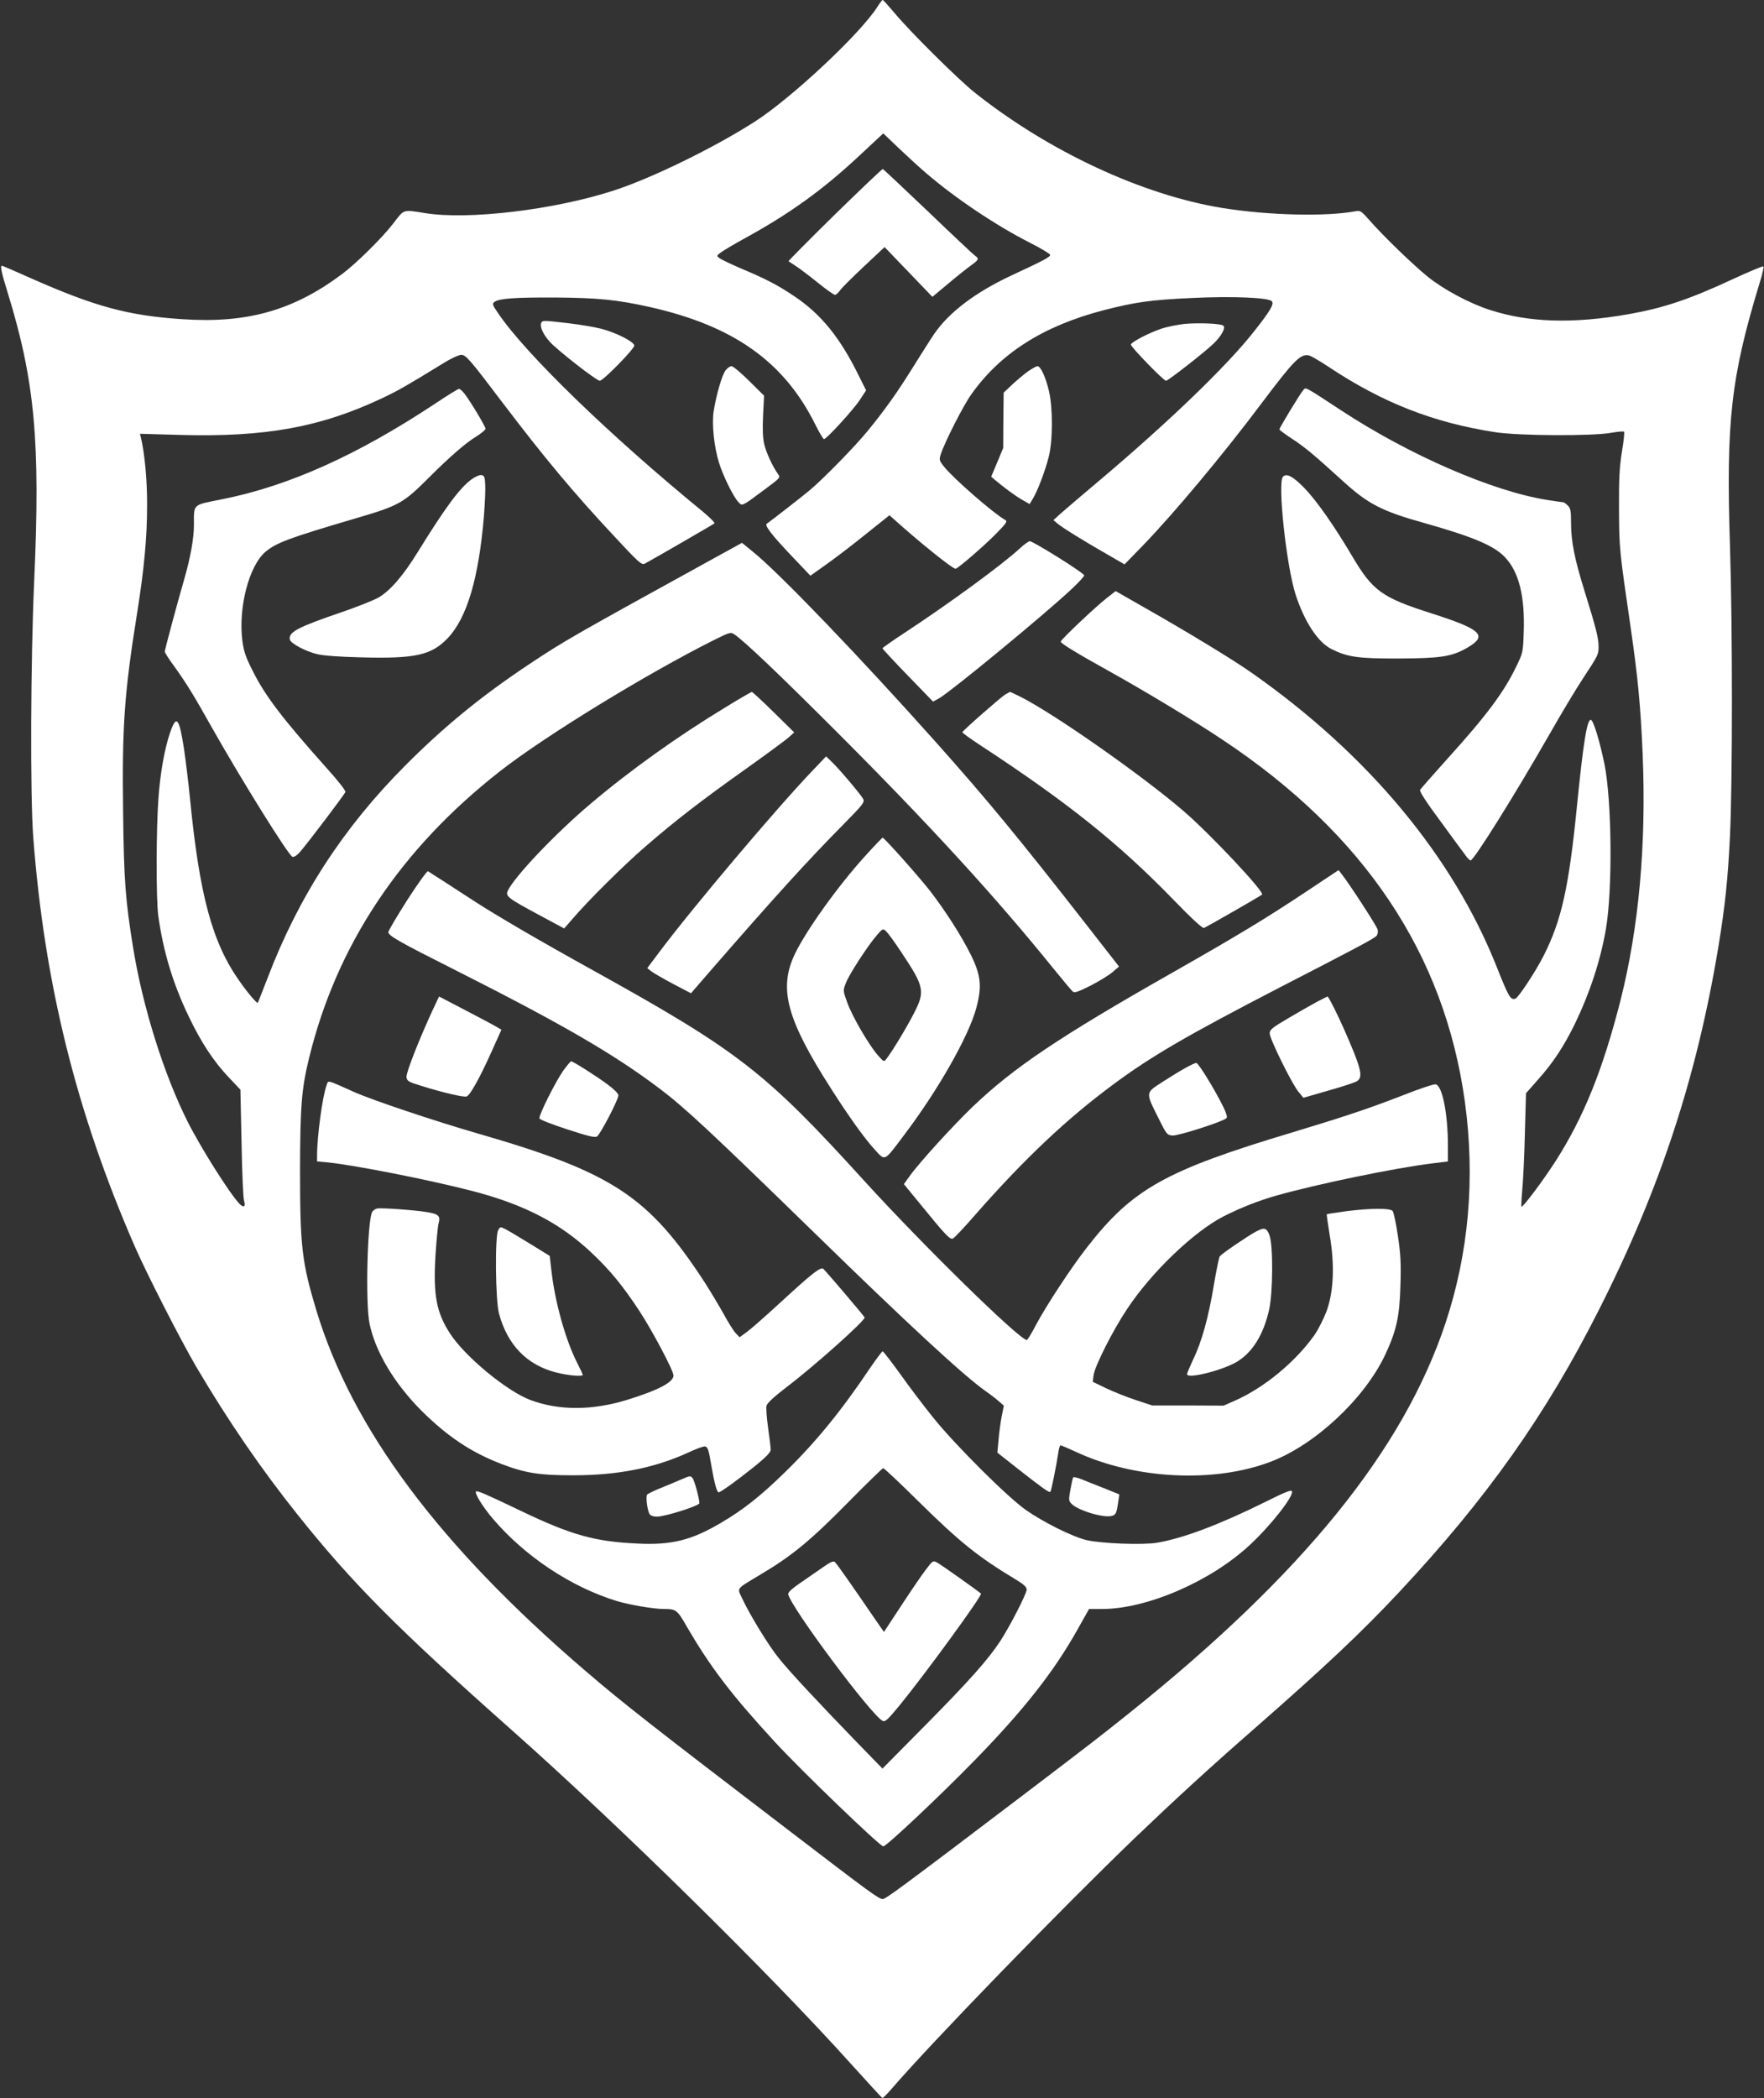 <?xml version="1.0" encoding="UTF-8" standalone="no"?><svg xmlns="http://www.w3.org/2000/svg" xmlns:xlink="http://www.w3.org/1999/xlink" fill="#ffffff" height="1294.9" preserveAspectRatio="xMidYMid meet" version="1" viewBox="480.3 387.0 1088.8 1294.9" width="1088.8" zoomAndPan="magnify"><rect x="480.3" y="387.0" width="1088.8" height="1294.9" fill="#333333" stroke="none"/><g id="change1_1"><path d="M10218 16567 c-104 -164 -531 -564 -758 -709 -250 -160 -633 -347 -866 -423 -368 -120 -901 -184 -1169 -140 -135 22 -127 25 -193 -62 -68 -89 -229 -248 -317 -314 -301 -225 -586 -306 -986 -279 -335 22 -540 78 -931 251 -98 44 -180 79 -183 79 -12 0 -3 -42 35 -165 168 -544 203 -922 164 -1780 -22 -487 -25 -1324 -6 -1580 69 -906 266 -1700 628 -2530 73 -167 280 -572 378 -740 197 -334 402 -633 629 -917 339 -424 613 -699 1317 -1324 661 -586 1593 -1503 2095 -2061 103 -114 190 -209 194 -211 4 -1 29 24 56 55 240 280 1056 1121 1505 1552 255 244 458 430 745 681 428 375 651 585 884 834 538 575 906 1093 1235 1746 375 741 603 1436 736 2240 41 251 58 413 71 680 16 336 16 1292 0 1790 -25 773 6 1043 184 1627 16 51 26 96 22 99 -3 3 -88 -32 -189 -79 -269 -125 -427 -178 -643 -216 -341 -60 -613 -52 -852 25 -127 40 -289 127 -386 205 -94 76 -280 256 -364 353 -48 54 -54 58 -85 52 -182 -34 -537 -25 -818 20 -495 80 -1073 349 -1530 712 -105 84 -404 380 -500 497 -35 41 -65 75 -69 75 -3 0 -18 -19 -33 -43z m302 -1026 c178 -153 429 -322 640 -429 69 -35 125 -69 125 -75 0 -13 -37 -33 -239 -127 -223 -104 -386 -228 -477 -361 -22 -32 -78 -121 -125 -196 -103 -166 -180 -274 -290 -408 -77 -93 -258 -279 -349 -357 -36 -31 -244 -193 -269 -210 -16 -10 32 -72 156 -202 l113 -119 100 71 c55 39 165 123 244 187 l144 115 26 -23 c154 -139 362 -307 382 -307 13 0 178 142 254 220 59 60 67 73 54 80 -77 44 -320 256 -380 331 -29 37 -30 41 -19 76 24 74 138 299 188 369 181 255 444 422 815 519 199 51 290 64 547 76 248 12 470 3 493 -20 16 -16 -8 -58 -111 -188 -167 -212 -520 -552 -942 -909 -113 -95 -225 -191 -250 -213 l-45 -41 24 -20 c29 -25 159 -106 306 -190 l109 -63 111 114 c192 198 501 568 734 879 203 270 242 309 295 296 12 -3 67 -35 121 -71 333 -221 645 -343 1025 -402 146 -23 603 -25 718 -4 40 7 76 10 79 7 4 -4 -2 -59 -13 -124 -15 -94 -19 -164 -18 -352 1 -246 2 -253 73 -740 43 -298 60 -471 73 -774 23 -559 -23 -1069 -137 -1521 -110 -430 -226 -718 -401 -992 -76 -118 -203 -288 -210 -280 -2 2 0 48 5 103 5 54 13 211 16 348 l7 249 74 84 c94 105 161 207 230 349 89 184 156 387 189 579 42 243 37 794 -9 1021 -30 143 -67 266 -83 271 -24 8 -48 -143 -88 -547 -49 -487 -94 -690 -203 -906 -47 -94 -156 -260 -175 -267 -30 -11 -42 10 -115 194 -271 684 -794 1312 -1512 1816 -118 83 -391 249 -678 412 l-163 93 -55 -43 c-65 -50 -284 -257 -284 -269 0 -11 111 -78 295 -180 223 -124 530 -309 705 -426 875 -582 1369 -1321 1495 -2235 64 -472 24 -931 -120 -1365 -261 -784 -880 -1548 -1950 -2405 -193 -154 -221 -176 -655 -506 -743 -564 -850 -643 -868 -643 -25 0 -71 34 -569 415 -853 652 -1036 795 -1263 990 -906 776 -1443 1496 -1665 2230 -88 293 -100 390 -100 860 1 396 9 505 56 696 170 697 564 1289 1179 1770 275 215 899 598 1318 808 96 48 105 51 126 37 59 -38 276 -245 631 -600 572 -572 985 -1023 1343 -1467 57 -70 109 -132 117 -139 11 -9 34 -1 113 39 54 28 115 66 135 84 l37 32 -191 245 c-430 551 -621 783 -944 1145 -468 524 -962 1039 -1126 1171 l-66 54 -169 -93 c-868 -478 -927 -511 -1149 -659 -294 -196 -522 -383 -760 -622 -385 -386 -659 -810 -850 -1311 -32 -82 -59 -152 -61 -154 -5 -5 -65 65 -112 133 -169 238 -248 530 -307 1136 -9 91 -25 221 -35 290 -30 201 -48 223 -87 109 -34 -99 -61 -250 -72 -407 -14 -181 -15 -625 -1 -723 30 -218 90 -418 186 -618 78 -164 156 -282 250 -381 l71 -75 7 -325 c3 -179 10 -340 15 -358 12 -40 -1 -49 -29 -20 -62 66 -239 347 -319 506 -146 291 -277 707 -336 1072 -48 296 -57 415 -62 836 -7 533 7 734 87 1234 43 271 61 463 61 660 1 156 -15 322 -38 419 l-6 24 244 -7 c530 -15 871 47 1254 228 102 49 144 73 374 214 46 29 96 52 111 52 29 0 52 -27 255 -295 258 -340 440 -558 687 -822 156 -168 172 -182 192 -171 45 24 421 241 429 248 4 4 -27 35 -70 71 -577 472 -1098 977 -1266 1227 -35 51 -37 57 -22 69 30 21 124 28 375 27 265 -2 383 -14 585 -59 515 -116 826 -336 1019 -722 25 -51 50 -93 55 -93 16 0 183 183 222 243 l38 58 -46 92 c-115 234 -232 378 -396 488 -104 70 -177 108 -332 173 -60 26 -119 54 -130 62 -20 15 -20 16 9 37 16 12 80 50 142 84 283 155 485 301 710 511 l149 139 95 -91 c53 -50 129 -120 170 -155z" transform="matrix(.1 0 0 -.1 0 2048)"/><path d="M9955 15285 c-159 -156 -287 -286 -285 -287 3 -2 23 -15 45 -30 22 -14 83 -60 135 -102 52 -42 100 -76 107 -76 6 0 21 13 32 29 11 16 78 82 147 147 l127 119 148 -154 147 -153 96 80 c52 44 116 95 141 113 50 36 53 42 26 61 -10 7 -141 130 -290 273 -150 143 -276 261 -279 262 -4 1 -137 -126 -297 -282z" transform="matrix(.1 0 0 -.1 0 2048)"/><path d="M8145 14620 c-13 -22 8 -71 52 -120 47 -52 288 -240 308 -240 21 0 217 200 213 218 -4 24 -108 77 -200 102 -43 11 -135 27 -205 35 -154 18 -160 18 -168 5z" transform="matrix(.1 0 0 -.1 0 2048)"/><path d="M12115 14611 c-45 -5 -110 -18 -145 -30 -75 -25 -182 -81 -187 -97 -4 -12 202 -224 217 -224 13 0 238 176 292 228 50 48 77 97 62 112 -13 13 -148 19 -239 11z" transform="matrix(.1 0 0 -.1 0 2048)"/><path d="M9282 14325 c-22 -27 -58 -152 -74 -253 -12 -79 2 -218 33 -318 25 -81 88 -209 119 -242 26 -27 17 -31 168 81 90 67 93 70 78 90 -33 45 -74 134 -86 186 -9 37 -11 93 -7 177 l6 122 -92 91 c-50 50 -99 91 -109 91 -9 0 -25 -11 -36 -25z" transform="matrix(.1 0 0 -.1 0 2048)"/><path d="M11148 14318 c-25 -18 -69 -55 -98 -82 l-52 -49 -2 -171 -1 -171 -37 -89 -37 -88 22 -19 c56 -47 126 -99 168 -123 l47 -27 20 33 c29 47 76 171 98 258 26 101 26 305 1 409 -20 84 -51 151 -70 151 -8 0 -34 -15 -59 -32z" transform="matrix(.1 0 0 -.1 0 2048)"/><path d="M12847 14202 c-19 -21 -147 -232 -147 -242 0 -4 35 -30 78 -58 82 -54 131 -95 318 -265 152 -138 239 -183 502 -256 304 -86 432 -141 498 -214 83 -91 119 -238 112 -453 -4 -129 -5 -133 -45 -215 -77 -161 -183 -303 -429 -575 -87 -97 -162 -182 -166 -189 -5 -8 40 -78 125 -192 72 -99 142 -194 155 -211 12 -18 27 -32 32 -32 20 0 271 401 485 775 75 132 170 290 210 350 92 140 95 145 95 195 0 52 -16 115 -86 340 -63 202 -84 309 -84 426 0 71 -3 87 -20 104 -11 11 -23 20 -27 20 -5 0 -51 7 -103 15 -337 54 -850 277 -1270 553 -232 152 -216 143 -233 124z" transform="matrix(.1 0 0 -.1 0 2048)"/><path d="M7495 14123 c-484 -321 -910 -513 -1325 -595 -181 -36 -170 -26 -170 -158 0 -82 -21 -200 -60 -335 -45 -156 -120 -435 -120 -447 0 -5 26 -47 59 -91 75 -105 119 -176 226 -367 189 -335 477 -797 503 -808 10 -3 28 8 50 34 46 53 271 350 277 366 3 8 -48 73 -116 148 -269 301 -377 442 -454 595 -46 90 -57 124 -66 190 -26 206 41 462 142 549 67 56 140 84 554 206 271 79 297 94 454 251 129 129 230 217 294 255 31 20 57 41 57 48 0 13 -89 162 -128 214 -13 17 -29 32 -36 32 -6 0 -69 -39 -141 -87z" transform="matrix(.1 0 0 -.1 0 2048)"/><path d="M7714 13652 c-73 -53 -161 -172 -330 -445 -92 -150 -173 -244 -247 -286 -29 -16 -131 -57 -228 -90 -269 -92 -326 -122 -317 -168 4 -23 96 -73 168 -90 33 -9 140 -17 271 -20 337 -9 435 13 537 120 118 126 190 369 222 752 6 77 10 165 8 195 -2 46 -6 55 -23 58 -12 2 -39 -10 -61 -26z" transform="matrix(.1 0 0 -.1 0 2048)"/><path d="M12722 13668 c-35 -35 21 -551 78 -728 55 -168 137 -293 220 -335 99 -50 165 -60 415 -59 258 1 328 11 422 65 132 76 93 114 -220 214 -304 97 -361 138 -487 351 -111 188 -222 346 -295 421 -71 73 -110 94 -133 71z" transform="matrix(.1 0 0 -.1 0 2048)"/><path d="M11096 13224 c-108 -100 -438 -341 -709 -519 -75 -49 -137 -93 -137 -96 0 -4 70 -79 156 -168 l156 -161 37 20 c76 44 652 518 821 677 44 41 78 79 75 83 -14 22 -316 210 -336 210 -8 -1 -36 -21 -63 -46z" transform="matrix(.1 0 0 -.1 0 2048)"/><path d="M9273 12240 c-285 -173 -581 -384 -823 -589 -216 -182 -473 -452 -513 -539 -15 -33 2 -46 188 -146 l160 -86 50 57 c95 112 321 336 450 447 182 158 342 282 618 478 132 94 253 183 270 199 l32 29 -127 125 c-70 69 -131 125 -135 125 -4 -1 -81 -45 -170 -100z" transform="matrix(.1 0 0 -.1 0 2048)"/><path d="M11005 12322 c-29 -19 -258 -219 -262 -231 -2 -3 45 -37 104 -76 544 -356 858 -607 1198 -957 114 -118 180 -178 189 -175 20 8 349 197 359 206 16 16 -319 373 -484 515 -257 221 -798 600 -1006 705 -34 17 -64 31 -65 31 -2 0 -16 -8 -33 -18z" transform="matrix(.1 0 0 -.1 0 2048)"/><path d="M9822 11858 c-219 -228 -743 -848 -949 -1123 l-75 -100 26 -20 c14 -11 75 -46 135 -78 l109 -57 123 142 c392 451 602 682 817 899 122 124 133 138 123 158 -16 29 -150 188 -194 229 l-35 34 -80 -84z" transform="matrix(.1 0 0 -.1 0 2048)"/><path d="M10143 11327 c-165 -181 -364 -459 -433 -603 -103 -214 -53 -402 222 -832 110 -173 210 -312 272 -379 64 -69 54 -75 178 90 210 277 401 613 447 786 36 134 29 203 -36 333 -58 116 -157 270 -252 393 -70 89 -280 325 -290 325 -3 0 -52 -51 -108 -113z m222 -592 c144 -216 149 -242 79 -379 -44 -86 -137 -240 -170 -281 -15 -20 -16 -19 -54 24 -56 65 -158 240 -188 325 -26 72 -26 73 -8 119 19 52 135 230 191 295 36 42 38 42 57 25 11 -10 53 -67 93 -128z" transform="matrix(.1 0 0 -.1 0 2048)"/><path d="M7317 11056 c-64 -101 -117 -190 -117 -199 0 -22 73 -63 405 -230 660 -333 984 -520 1270 -736 154 -116 319 -270 953 -888 575 -561 921 -881 1055 -976 33 -23 72 -53 87 -67 l29 -25 -14 -70 c-7 -38 -16 -104 -19 -145 l-7 -75 128 -101 c149 -117 192 -148 199 -141 6 5 38 167 49 240 3 26 10 47 14 47 5 0 46 -18 92 -39 364 -171 858 -196 1208 -61 273 105 574 387 702 655 71 151 91 238 96 435 4 133 1 192 -16 304 -11 76 -26 144 -32 152 -16 19 -135 18 -286 -1 -64 -9 -119 -17 -121 -19 -1 -2 7 -59 18 -127 32 -184 25 -351 -19 -471 -18 -47 -51 -113 -74 -146 -116 -165 -309 -325 -489 -405 l-73 -32 -220 1 -220 0 -100 33 c-55 18 -138 51 -184 73 l-83 40 5 41 c7 55 120 279 206 407 150 228 414 480 596 573 109 55 219 98 325 128 254 72 734 171 963 199 l97 12 0 97 c0 198 -35 373 -76 379 -12 2 -102 -28 -200 -67 -217 -84 -352 -129 -679 -228 -791 -237 -992 -350 -1275 -714 -98 -126 -246 -352 -310 -471 -28 -54 -55 -98 -59 -98 -45 0 -647 590 -1006 985 -607 668 -772 797 -1660 1290 -347 192 -604 342 -755 440 -52 34 -133 86 -180 117 -47 30 -90 57 -95 61 -6 3 -62 -75 -128 -177z" transform="matrix(.1 0 0 -.1 0 2048)"/><path d="M12865 11107 c-250 -166 -413 -265 -828 -501 -699 -397 -979 -586 -1230 -826 -119 -114 -332 -347 -389 -428 l-36 -50 105 -128 c150 -184 179 -215 197 -208 9 3 74 72 144 153 299 340 558 585 846 798 234 174 458 304 1036 603 482 248 577 299 590 315 7 8 10 25 6 39 -5 21 -178 287 -223 343 l-18 23 -200 -133z" transform="matrix(.1 0 0 -.1 0 2048)"/><path d="M7472 10373 c-85 -185 -163 -384 -160 -410 3 -25 11 -30 93 -55 134 -42 261 -71 278 -65 22 8 81 114 152 272 l63 140 -29 17 c-16 10 -103 56 -193 103 l-163 85 -41 -87z" transform="matrix(.1 0 0 -.1 0 2048)"/><path d="M12935 10429 c-33 -18 -113 -63 -177 -101 -104 -61 -118 -73 -118 -96 0 -33 138 -314 179 -362 l29 -35 153 44 c85 24 164 50 177 58 41 25 28 78 -79 321 -43 97 -96 202 -102 202 -1 0 -29 -14 -62 -31z" transform="matrix(.1 0 0 -.1 0 2048)"/><path d="M8280 10003 c-48 -68 -154 -279 -147 -296 2 -7 79 -37 171 -67 128 -42 171 -52 184 -44 20 13 132 227 132 254 0 11 -26 37 -69 69 -77 56 -211 141 -223 141 -4 0 -25 -26 -48 -57z" transform="matrix(.1 0 0 -.1 0 2048)"/><path d="M12120 10019 c-30 -16 -95 -56 -143 -87 -105 -68 -104 -62 -24 -222 50 -101 53 -105 87 -108 35 -3 312 86 333 107 7 7 0 30 -21 73 -53 107 -152 268 -165 268 -7 0 -37 -14 -67 -31z" transform="matrix(.1 0 0 -.1 0 2048)"/><path d="M6819 9913 c-25 -66 -59 -314 -59 -436 l0 -35 68 -6 c170 -18 618 -106 889 -176 324 -84 547 -200 744 -388 109 -103 188 -200 288 -352 79 -120 211 -369 211 -399 0 -42 -95 -91 -285 -150 -217 -67 -424 -67 -599 -1 -145 55 -401 266 -494 408 -86 132 -106 240 -91 487 6 88 14 176 19 195 13 46 0 58 -76 70 -71 12 -270 26 -302 22 -12 -2 -26 -12 -32 -22 -30 -57 -42 -566 -16 -690 37 -175 153 -368 320 -536 160 -159 305 -256 491 -328 149 -57 234 -71 445 -71 277 0 501 45 708 139 52 25 101 42 108 39 17 -6 21 -19 39 -126 18 -103 33 -157 44 -157 12 0 117 76 223 161 70 57 98 86 98 102 0 12 -7 73 -16 134 -9 62 -13 124 -10 137 4 17 47 56 125 116 170 129 481 407 481 429 0 5 -221 265 -254 299 -16 17 -66 -22 -281 -220 -82 -75 -169 -152 -193 -169 l-44 -32 -23 24 c-13 13 -47 67 -75 119 -29 52 -82 140 -117 195 -348 534 -571 680 -1403 920 -266 77 -645 204 -760 255 -177 79 -159 74 -171 43z" transform="matrix(.1 0 0 -.1 0 2048)"/><path d="M7878 9018 c-21 -37 -17 -435 5 -515 52 -193 172 -317 351 -363 73 -19 166 -27 166 -15 0 3 -17 40 -39 83 -68 137 -131 362 -153 548 l-12 103 -120 74 c-67 41 -135 82 -153 91 -31 16 -33 15 -45 -6z" transform="matrix(.1 0 0 -.1 0 2048)"/><path d="M12555 9009 c-51 -27 -210 -136 -223 -152 -5 -7 -21 -85 -36 -174 -33 -200 -75 -353 -127 -460 -21 -45 -39 -87 -39 -94 0 -31 213 22 305 75 97 57 166 167 201 321 24 103 26 397 3 460 -17 48 -32 52 -84 24z" transform="matrix(.1 0 0 -.1 0 2048)"/><path d="M10174 8168 c-179 -267 -339 -462 -525 -643 -150 -147 -258 -232 -392 -311 -185 -110 -309 -141 -522 -130 -260 12 -405 52 -714 200 -228 109 -272 128 -280 121 -10 -11 42 -95 104 -168 199 -233 481 -420 762 -507 78 -24 229 -50 293 -50 76 0 83 -5 143 -110 146 -251 276 -421 544 -712 158 -172 647 -643 668 -643 19 0 344 306 560 527 302 309 492 549 638 810 l72 128 81 0 c276 0 669 170 910 394 126 116 269 297 262 331 -2 13 -35 1 -173 -68 -277 -137 -500 -221 -660 -248 -88 -15 -344 -5 -435 16 -88 21 -266 110 -375 186 -116 82 -437 402 -571 569 -56 69 -147 189 -203 268 -56 78 -106 142 -110 142 -4 0 -39 -46 -77 -102z m295 -821 c260 -256 370 -345 610 -489 43 -26 61 -43 61 -58 0 -25 -100 -220 -161 -315 -75 -115 -190 -245 -467 -525 l-262 -265 -151 155 c-246 254 -429 450 -491 529 -63 78 -181 272 -224 366 -32 68 -42 54 112 147 194 115 307 208 534 438 118 120 219 218 224 219 5 1 102 -90 215 -202z" transform="matrix(.1 0 0 -.1 0 2048)"/><path d="M9879 6935 c-35 -24 -98 -68 -139 -96 -50 -34 -74 -57 -72 -68 16 -80 509 -742 582 -781 16 -9 30 4 103 92 162 198 516 684 505 693 -26 22 -250 181 -270 191 -26 14 -28 13 -71 -44 -24 -31 -92 -131 -151 -221 l-107 -163 -54 78 c-165 241 -238 344 -249 354 -10 8 -29 -1 -77 -35z" transform="matrix(.1 0 0 -.1 0 2048)"/><path d="M8995 7474 c-33 -14 -89 -38 -125 -52 -36 -15 -69 -31 -73 -37 -9 -12 1 -92 14 -117 7 -12 22 -18 48 -18 49 0 261 67 261 83 0 27 -31 142 -42 154 -14 17 -13 17 -83 -13z" transform="matrix(.1 0 0 -.1 0 2048)"/><path d="M11427 7492 c-3 -4 -10 -38 -17 -75 -11 -61 -11 -70 5 -86 36 -41 196 -90 249 -77 27 7 31 17 41 87 l7 46 -94 38 c-51 20 -114 45 -140 56 -26 10 -49 15 -51 11z" transform="matrix(.1 0 0 -.1 0 2048)"/></g></svg>